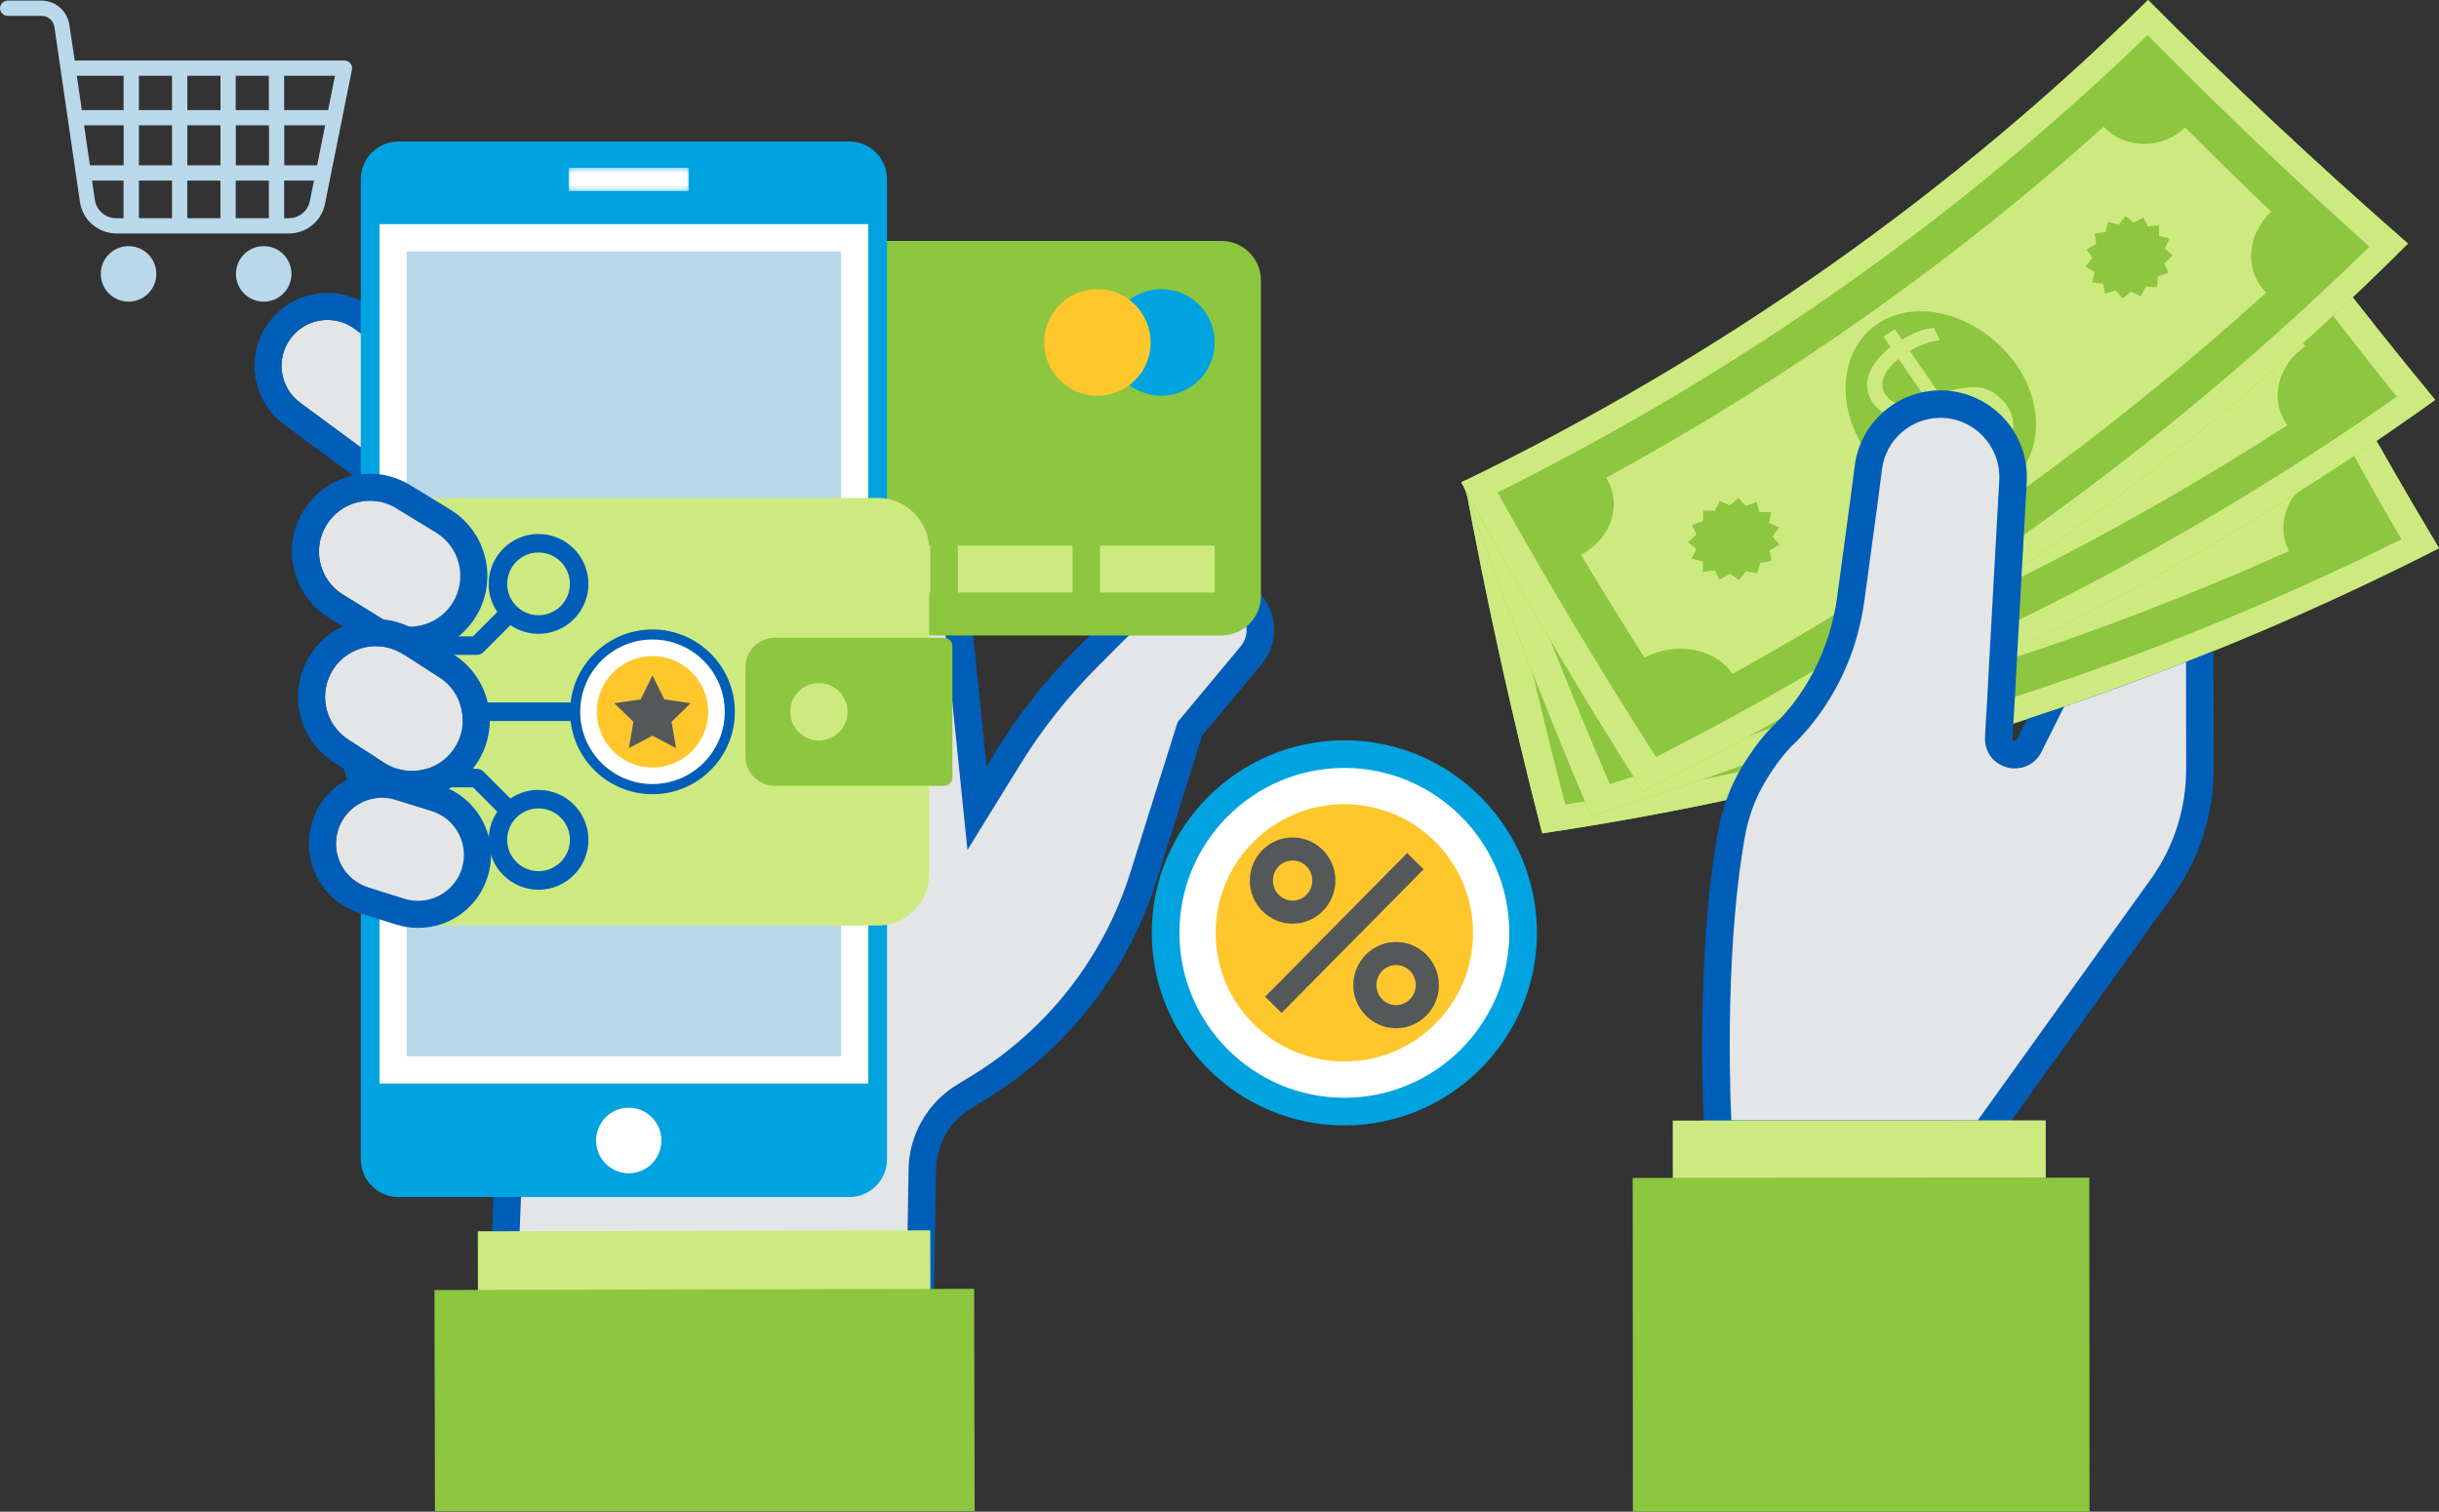 <?xml version="1.0" encoding="UTF-8"?>
<svg id="Layer_2" data-name="Layer 2" xmlns="http://www.w3.org/2000/svg" xmlns:xlink="http://www.w3.org/1999/xlink" viewBox="0 0 398.81 247.21">
  <rect x="0" y="0" width="398.81" height="247.21" fill="#333333" stroke="none"/>
  <defs>
    <style>
      .cls-1, .cls-2 {
        fill: #fff;
      }

      .cls-3 {
        fill: #005eb8;
      }

      .cls-2, .cls-4, .cls-5, .cls-6, .cls-7 {
        fill-rule: evenodd;
      }

      .cls-8 {
        mask: url(#mask-2-3);
      }

      .cls-9 {
        fill: #b9d9eb;
      }

      .cls-10 {
        isolation: isolate;
      }

      .cls-11 {
        mask: url(#mask-3);
      }

      .cls-12 {
        fill: #545859;
      }

      .cls-13 {
        clip-path: url(#clippath-1);
      }

      .cls-14 {
        mask: url(#mask-5);
      }

      .cls-15 {
        fill: #e4e5e7;
      }

      .cls-4, .cls-16 {
        fill: #8dc63f;
      }

      .cls-17 {
        mask: url(#mask-4);
      }

      .cls-18 {
        clip-path: url(#clippath);
      }

      .cls-19, .cls-5 {
        fill: #00a3e0;
      }

      .cls-20 {
        fill: none;
      }

      .cls-21 {
        mask: url(#mask-6);
      }

      .cls-22, .cls-6 {
        fill: #ffc72c;
      }

      .cls-23, .cls-7 {
        fill: #cdea80;
      }

      .cls-24 {
        mask: url(#mask-1);
      }

      .cls-25 {
        mask: url(#mask);
      }
    </style>
    <mask id="mask" x="73.74" y="-170.73" width="246.86" height="290.68" maskUnits="userSpaceOnUse">
      <g id="mask-2">
        <polygon id="path-1" class="cls-2" points="73.74 119.95 320.6 119.95 320.6 -170.73 73.74 -170.73 73.74 119.95"/>
      </g>
    </mask>
    <mask id="mask-1" x="63.28" y="-170.73" width="246.86" height="290.68" maskUnits="userSpaceOnUse">
      <g id="mask-2-2" data-name="mask-2">
        <polygon id="path-1-2" data-name="path-1" class="cls-2" points="63.28 119.95 310.14 119.95 310.14 -170.73 63.28 -170.73 63.28 119.95"/>
      </g>
    </mask>
    <mask id="mask-2-3" data-name="mask-2" x="109.7" y="-25.96" width="35.44" height="127.99" maskUnits="userSpaceOnUse">
      <g id="mask-2-4" data-name="mask-2">
        <polygon id="path-1-3" data-name="path-1" class="cls-2" points="109.7 102.02 145.14 102.02 145.14 -25.96 109.7 -25.96 109.7 102.02"/>
      </g>
    </mask>
    <mask id="mask-3" x="132.95" y="-25.96" width="35.44" height="127.99" maskUnits="userSpaceOnUse">
      <g id="mask-2-5" data-name="mask-2">
        <polygon id="path-1-4" data-name="path-1" class="cls-2" points="132.95 102.02 168.39 102.02 168.39 -25.96 132.95 -25.96 132.95 102.02"/>
      </g>
    </mask>
    <mask id="mask-4" x="156.2" y="-25.96" width="35.44" height="127.99" maskUnits="userSpaceOnUse">
      <g id="mask-2-6" data-name="mask-2">
        <polygon id="path-1-5" data-name="path-1" class="cls-2" points="156.2 102.02 191.64 102.02 191.64 -25.96 156.2 -25.96 156.2 102.02"/>
      </g>
    </mask>
    <mask id="mask-5" x="179.45" y="-25.96" width="35.44" height="127.99" maskUnits="userSpaceOnUse">
      <g id="mask-2-7" data-name="mask-2">
        <polygon id="path-1-6" data-name="path-1" class="cls-2" points="179.45 102.02 214.88 102.02 214.88 -25.96 179.45 -25.96 179.45 102.02"/>
      </g>
    </mask>
    <clipPath id="clippath">
      <rect class="cls-20" x="92.98" y="27.44" width="19.66" height="3.79"/>
    </clipPath>
    <mask id="mask-6" x="59.79" y="-7.22" width="148.72" height="204.24" maskUnits="userSpaceOnUse">
      <g>
        <rect x="92.98" y="27.44" width="19.66" height="3.79"/>
        <g class="cls-10">
          <g class="cls-18">
            <rect class="cls-1" x="59.79" y="-7.22" width="148.72" height="204.24"/>
          </g>
        </g>
      </g>
    </mask>
    <clipPath id="clippath-1">
      <rect class="cls-20" x="92.98" y="27.44" width="19.66" height="3.79"/>
    </clipPath>
  </defs>
  <g id="Layer_1-2" data-name="Layer 1">
    <g>
      <g>
        <g>
          <path class="cls-9" d="m57.28,10.35c-.24-.29-.58-.45-.96-.45H12.22l-.87-5.79c-.16-1.12-.71-2.13-1.55-2.87S7.88.1,6.76.1H1.25C.8.1.39.34.17.73-.06,1.11-.06,1.59.17,1.97c.22.38.64.62,1.08.62h5.54c1.08,0,1.99.81,2.12,1.89l4.17,28.61c.22,1.4.94,2.69,2.03,3.63,1.09.93,2.48,1.45,3.91,1.46h28.23c1.38,0,2.72-.48,3.79-1.35,1.07-.87,1.81-2.09,2.09-3.45l4.42-22.01c.07-.36-.03-.73-.27-1.02Zm-13.3,16.68h-5.42v-6.54h5.42v6.54Zm2.49-6.54h6.7l-1.31,6.54h-5.38v-6.54Zm-32.72,0h6.47v6.54h-5.52l-.95-6.54Zm8.96,0h5.42v6.54h-5.42v-6.54Zm7.92-2.49v-5.61h5.42v5.61h-5.42Zm5.42,2.49v6.54h-5.42v-6.54h5.42Zm-7.92-2.49h-5.42v-5.61h5.42v5.61Zm0,11.53v6.15h-5.42v-6.15h5.42Zm2.49,0h5.42v6.15h-5.42v-6.15Zm7.92,0h5.42v6.15h-5.42v-6.15Zm0-11.53v-5.61h5.42v5.61h-5.42Zm-18.33-5.61v5.61h-6.83l-.82-5.61h7.65Zm-1.21,23.29h-.05c-.81,0-1.62-.3-2.25-.84-.64-.55-1.07-1.32-1.19-2.16l-.46-3.15h5.15v6.15h-1.21Zm31.66-2.76c-.17.78-.61,1.49-1.23,1.99-.62.5-1.4.77-2.19.77h-.78v-6.15h4.88l-.68,3.39Zm3-14.92h-7.2v-5.61h8.32l-1.13,5.61Z"/>
          <path class="cls-9" d="m21.02,40.25c-2.51,0-4.54,2.03-4.54,4.54s2.03,4.54,4.54,4.54,4.54-2.03,4.54-4.54-2.03-4.54-4.54-4.54Z"/>
          <circle class="cls-9" cx="43.12" cy="44.79" r="4.54"/>
        </g>
        <g>
          <g>
            <path class="cls-3" d="m79.49,226.7l1.79-46.3c-10.02-12.3-17.48-26.84-21.63-42.14l-8.3-30.66,106.3-18.26,3.67,36,1.61-2.62c3.75-6.07,8.2-11.72,13.24-16.77l4.31-4.32c4.69-4.71,11.19-7.41,17.83-7.41.67,0,1.34.03,2.01.08,3.26.26,6.08,2.3,7.34,5.31s.76,6.45-1.34,8.97l-9.74,11.69-7.48,23.78c-4.68,14.89-14.59,27.57-27.91,35.72l-2.38,1.45c-3.54,2.17-5.7,5.94-5.76,10.1l-.56,36.28-73.02-.9Z"/>
            <path class="cls-15" d="m85.84,178.86h0s-1.68,43.4-1.68,43.4l63.91.79.49-31.79c.09-5.67,3.07-10.91,7.92-13.87l2.38-1.45c12.39-7.57,21.61-19.38,25.96-33.23l7.74-24.63,10.3-12.37c2.19-2.63.5-6.64-2.91-6.91h0c-6.05-.48-12.01,1.72-16.29,6.02l-4.3,4.32c-4.8,4.82-9.02,10.17-12.59,15.96l-8.58,13.9-4.53-44.39-96.68,16.6,7,25.88c4.15,15.35,11.61,29.61,21.85,41.78Z"/>
          </g>
          <rect class="cls-23" x="78.16" y="201.27" width="73.98" height="13.59" transform="translate(-.45 .25) rotate(-.12)"/>
          <polygon class="cls-16" points="159.36 247.11 159.29 210.77 71.04 210.96 71.12 247.11 159.36 247.11"/>
        </g>
        <g>
          <path id="Fill-35" class="cls-4" d="m199.7,103.92h-90.65c-3.58,0-6.48-2.89-6.48-6.45v-51.62c0-3.56,2.9-6.45,6.48-6.45h90.65c3.58,0,6.48,2.89,6.48,6.45v51.62c0,3.56-2.9,6.45-6.48,6.45"/>
          <g class="cls-25">
            <path id="Fill-39" class="cls-5" d="m181.2,56c0,4.82,3.9,8.72,8.71,8.72s8.71-3.91,8.71-8.72-3.9-8.72-8.71-8.72-8.71,3.91-8.71,8.72"/>
          </g>
          <g class="cls-24">
            <path id="Fill-39-2" data-name="Fill-39" class="cls-6" d="m170.73,56c0,4.82,3.9,8.72,8.71,8.72s8.71-3.91,8.71-8.72-3.9-8.72-8.71-8.72-8.71,3.91-8.71,8.72"/>
          </g>
          <g class="cls-8">
            <polygon id="Fill-37" class="cls-7" points="110.12 96.9 128.88 96.9 128.88 89.22 110.12 89.22 110.12 96.9"/>
          </g>
          <g class="cls-11">
            <polygon id="Fill-37-2" data-name="Fill-37" class="cls-7" points="133.37 96.9 152.13 96.9 152.13 89.22 133.37 89.22 133.37 96.9"/>
          </g>
          <g class="cls-17">
            <polygon id="Fill-37-3" data-name="Fill-37" class="cls-7" points="156.62 96.9 175.38 96.9 175.38 89.22 156.62 89.22 156.62 96.9"/>
          </g>
          <g class="cls-14">
            <polygon id="Fill-37-4" data-name="Fill-37" class="cls-7" points="179.86 96.9 198.62 96.9 198.62 89.22 179.86 89.22 179.86 96.9"/>
          </g>
          <rect class="cls-15" x="110.12" y="49.55" width="21.13" height="12.91" rx="2.52" ry="2.52"/>
        </g>
        <g>
          <path class="cls-15" d="m79.61,86.55c2.3,0,4.58-1.06,6.05-3.05,2.46-3.34,1.75-8.04-1.59-10.5l-26.07-19.22c-3.34-2.46-8.04-1.75-10.5,1.59-2.46,3.34-1.75,8.04,1.59,10.5l26.07,19.22c1.34.99,2.9,1.47,4.45,1.47Z"/>
          <path class="cls-3" d="m53.55,52.32c1.55,0,3.11.48,4.45,1.47l26.07,19.22c3.34,2.46,4.05,7.16,1.59,10.5-1.47,2-3.74,3.05-6.05,3.05-1.55,0-3.11-.48-4.45-1.47l-26.07-19.22c-3.34-2.46-4.05-7.16-1.59-10.5,1.47-2,3.74-3.05,6.05-3.05m0-4.43c-3.78,0-7.37,1.81-9.61,4.85-3.9,5.3-2.77,12.78,2.52,16.69l26.07,19.22c2.07,1.52,4.51,2.33,7.08,2.33,3.78,0,7.37-1.81,9.61-4.85,3.9-5.3,2.77-12.78-2.52-16.69l-26.07-19.22c-2.07-1.52-4.51-2.33-7.08-2.33h0Z"/>
        </g>
        <g>
          <path class="cls-5" d="m138.89,23.14h-73.75c-3.38,0-6.15,2.77-6.15,6.16v160.29c0,3.39,2.77,6.16,6.15,6.16h73.75c3.38,0,6.15-2.77,6.15-6.16V29.3c0-3.39-2.77-6.16-6.15-6.16Z"/>
          <g class="cls-21">
            <g class="cls-13">
              <rect class="cls-1" x="92.98" y="25.36" width="19.67" height="7.97"/>
            </g>
          </g>
          <path class="cls-1" d="m108.15,186.51c0,2.96-2.39,5.36-5.34,5.36s-5.34-2.4-5.34-5.36,2.39-5.36,5.34-5.36,5.34,2.4,5.34,5.36Z"/>
          <g>
            <rect class="cls-9" x="62.07" y="36.67" width="79.89" height="140.5"/>
            <path class="cls-1" d="m137.53,41.1v131.65h-71.04V41.1h71.04m4.43-4.43H62.07v140.5h79.89V36.67h0Z"/>
          </g>
        </g>
        <g>
          <g>
            <g>
              <path class="cls-23" d="m143.52,81.43h-73.65c-4.65,0-8.41,3.77-8.41,8.41v53.11c0,4.65,3.77,8.41,8.41,8.41h73.65c4.65,0,8.41-3.77,8.41-8.41v-53.11c0-4.65-3.77-8.41-8.41-8.41Z"/>
              <path class="cls-3" d="m108.6,108.24c-3.98,0-7.31,2.87-8.02,6.64h-39.13v3.03h39.13c.71,3.78,4.04,6.64,8.02,6.64,4.5,0,8.16-3.66,8.16-8.16s-3.66-8.16-8.16-8.16Zm0,13.29c-2.83,0-5.13-2.3-5.13-5.13s2.3-5.13,5.13-5.13,5.13,2.3,5.13,5.13-2.3,5.13-5.13,5.13Z"/>
              <path class="cls-3" d="m88.06,87.32c-4.5,0-8.16,3.66-8.16,8.16,0,1.7.52,3.29,1.42,4.6l-3.98,3.98h-15.89v3.03h16.52c.4,0,.79-.16,1.07-.44l4.42-4.42c1.31.9,2.89,1.42,4.6,1.42,4.5,0,8.16-3.66,8.16-8.16s-3.66-8.16-8.16-8.16Zm0,13.29c-2.83,0-5.13-2.3-5.13-5.13s2.3-5.13,5.13-5.13,5.13,2.3,5.13,5.13-2.3,5.13-5.13,5.13Z"/>
              <path class="cls-3" d="m88.06,129.17c-1.7,0-3.29.52-4.6,1.42l-4.42-4.42c-.28-.28-.67-.44-1.07-.44h-16.52v3.03h15.89l3.98,3.98c-.9,1.31-1.42,2.89-1.42,4.6,0,4.5,3.66,8.16,8.16,8.16s8.16-3.66,8.16-8.16-3.66-8.16-8.16-8.16Zm0,13.29c-2.83,0-5.13-2.3-5.13-5.13s2.3-5.13,5.13-5.13,5.13,2.3,5.13,5.13-2.3,5.13-5.13,5.13Z"/>
            </g>
            <g>
              <path class="cls-16" d="m126.71,104.3h27.66c.75,0,1.36.61,1.36,1.36v21.49c0,.75-.61,1.36-1.36,1.36h-27.66c-2.66,0-4.83-2.16-4.83-4.83v-14.55c0-2.66,2.16-4.83,4.83-4.83Z"/>
              <circle class="cls-23" cx="133.9" cy="116.4" r="4.69"/>
            </g>
          </g>
          <g id="Token">
            <circle id="Oval" class="cls-1" cx="106.69" cy="116.4" r="12.61"/>
            <circle class="cls-22" cx="106.69" cy="116.4" r="9.11"/>
            <path class="cls-3" d="m106.69,129.88c-7.43,0-13.47-6.04-13.47-13.47s6.04-13.47,13.47-13.47,13.47,6.04,13.47,13.47-6.04,13.47-13.47,13.47Zm0-25.3c-6.52,0-11.82,5.3-11.82,11.82s5.3,11.82,11.82,11.82,11.82-5.3,11.82-11.82-5.3-11.82-11.82-11.82Z"/>
            <polygon class="cls-12" points="106.69 120.31 102.83 122.34 103.57 118.04 100.45 115 104.76 114.37 106.69 110.46 108.62 114.37 112.93 115 109.81 118.04 110.55 122.34 106.69 120.31"/>
          </g>
        </g>
        <g>
          <path class="cls-15" d="m66.96,102.47c2.8,0,5.52-1.41,7.09-3.97,2.39-3.91,1.16-9.02-2.75-11.41l-6.52-3.98c-3.91-2.39-9.02-1.16-11.41,2.75-2.39,3.91-1.16,9.02,2.75,11.41l6.52,3.98c1.35.82,2.84,1.22,4.32,1.22Z"/>
          <path class="cls-3" d="m60.46,81.9c1.47,0,2.97.39,4.32,1.22l6.52,3.98c3.91,2.39,5.14,7.5,2.75,11.41-1.56,2.56-4.29,3.97-7.09,3.97-1.47,0-2.97-.39-4.32-1.22l-6.52-3.98c-3.91-2.39-5.14-7.5-2.75-11.41,1.56-2.56,4.29-3.97,7.09-3.97m0-4.43c-4.47,0-8.53,2.28-10.86,6.09-3.66,5.99-1.76,13.83,4.22,17.49l6.52,3.98c2,1.22,4.29,1.87,6.62,1.87,4.47,0,8.54-2.28,10.87-6.09,3.66-5.99,1.76-13.83-4.22-17.49l-6.52-3.98c-2-1.22-4.29-1.87-6.62-1.87h0Z"/>
        </g>
        <g>
          <path class="cls-15" d="m67.36,126.08c2.73,0,5.4-1.34,6.98-3.8,2.48-3.85,1.37-8.99-2.48-11.47l-5.92-3.81c-3.85-2.48-8.99-1.37-11.47,2.48-2.48,3.85-1.37,8.99,2.48,11.47l5.92,3.81c1.39.89,2.95,1.32,4.49,1.32Z"/>
          <path class="cls-3" d="m61.45,105.67c1.54,0,3.1.43,4.49,1.32l5.92,3.81c3.85,2.48,4.96,7.62,2.48,11.47-1.59,2.46-4.26,3.8-6.98,3.8-1.54,0-3.1-.43-4.49-1.32l-5.92-3.81c-3.85-2.48-4.96-7.62-2.48-11.47,1.59-2.46,4.26-3.8,6.98-3.8m0-4.43c-4.35,0-8.35,2.18-10.7,5.83-3.8,5.9-2.09,13.79,3.81,17.59l5.92,3.81c2.06,1.33,4.44,2.03,6.88,2.03,4.35,0,8.35-2.18,10.7-5.83,3.8-5.9,2.09-13.79-3.81-17.59l-5.92-3.81c-2.06-1.33-4.44-2.03-6.88-2.03h0Z"/>
        </g>
        <g>
          <path class="cls-15" d="m68.36,147.32c3.2,0,6.17-2.06,7.17-5.28,1.23-3.96-.98-8.17-4.94-9.39l-5.92-1.84c-3.96-1.23-8.17.98-9.39,4.94-1.23,3.96.98,8.17,4.94,9.39l5.92,1.84c.74.23,1.49.34,2.23.34Z"/>
          <path class="cls-3" d="m62.43,130.46c.74,0,1.49.11,2.23.34l5.92,1.84c3.96,1.23,6.17,5.44,4.94,9.39-1,3.22-3.96,5.28-7.17,5.28-.74,0-1.49-.11-2.23-.34l-5.92-1.84c-3.96-1.23-6.17-5.44-4.94-9.39,1-3.22,3.96-5.28,7.17-5.28m0-4.43c-5.25,0-9.83,3.37-11.39,8.4-1.95,6.28,1.57,12.98,7.86,14.93l5.92,1.84c1.15.36,2.34.54,3.54.54,5.26,0,9.83-3.37,11.39-8.4,1.95-6.28-1.57-12.98-7.86-14.93l-5.92-1.84c-1.15-.36-2.34-.54-3.54-.54h0Z"/>
        </g>
      </g>
      <g>
        <g>
          <path class="cls-16" d="m239.52,79.03c3.52,19.12,7.73,38.22,12.65,57.25,52.77-7.84,102.21-23.98,146.65-46.63-10.04-16.74-19.42-33.76-28.13-51-39.56,19.84-83.78,33.89-131.17,40.38Zm153.14,9.15c-41.69,20.7-87.71,35.65-136.71,43.38-4.29-16.34-8.06-32.74-11.31-49.16,44.66-6.61,86.47-19.87,124.2-38.33,7.45,14.88,15.39,29.59,23.82,44.11Z"/>
          <path class="cls-23" d="m239.52,79.03c3.52,19.12,7.73,38.22,12.65,57.25,52.77-7.84,102.21-23.98,146.65-46.63-10.04-16.74-19.42-33.76-28.13-51-39.56,19.84-83.78,33.89-131.17,40.38Z"/>
          <g>
            <path class="cls-16" d="m277.52,96.24c.42-.42.83-.85,1.25-1.27.45.4.9.8,1.36,1.19.57-.24,1.15-.48,1.72-.72.23.53.47,1.05.71,1.58.64-.01,1.27-.03,1.91-.04-.02.56-.04,1.13-.07,1.69.59.22,1.18.43,1.77.64-.28.51-.56,1.02-.84,1.52.44.41.89.82,1.34,1.22-.49.36-.98.73-1.47,1.09.22.53.44,1.06.66,1.59-.62.16-1.24.31-1.86.47-.05.56-.1,1.13-.15,1.69-.64-.08-1.29-.16-1.93-.25-.31.5-.62.99-.93,1.48-.55-.3-1.1-.61-1.65-.92-.52.34-1.04.68-1.56,1.01-.36-.47-.72-.95-1.07-1.42-.63.12-1.27.24-1.9.36-.1-.56-.2-1.12-.31-1.68-.64-.12-1.27-.23-1.91-.35.17-.54.34-1.09.51-1.63-.53-.33-1.05-.66-1.57-1,.41-.43.82-.87,1.22-1.3-.33-.49-.65-.98-.97-1.47.57-.25,1.14-.5,1.71-.75-.07-.56-.15-1.12-.22-1.68.64-.02,1.27-.05,1.91-.07.19-.54.38-1.08.57-1.61.59.21,1.19.41,1.78.61Z"/>
            <path class="cls-16" d="m352.32,72.6c.32-.48.65-.97.97-1.46.49.32.99.64,1.48.96.5-.33,1.01-.66,1.51-.98.31.48.62.96.93,1.44.6-.11,1.2-.23,1.8-.35.07.56.15,1.12.22,1.68.59.12,1.19.23,1.78.35-.18.55-.36,1.09-.54,1.64.49.33.98.66,1.47.99-.4.44-.81.87-1.21,1.31.3.49.59.98.89,1.47-.56.25-1.12.51-1.69.76.05.56.1,1.13.14,1.69-.62.02-1.24.05-1.87.07-.21.54-.42,1.08-.64,1.61-.57-.21-1.14-.42-1.71-.64-.43.42-.87.83-1.3,1.25-.42-.41-.83-.82-1.25-1.23-.58.22-1.16.44-1.74.66-.19-.53-.38-1.07-.57-1.6-.62-.01-1.24-.02-1.86-.04.07-.56.14-1.13.21-1.69-.55-.24-1.1-.49-1.65-.73.31-.49.63-.99.94-1.48-.39-.43-.78-.86-1.16-1.29.5-.34,1-.68,1.5-1.01-.16-.54-.32-1.08-.48-1.63.6-.13,1.19-.25,1.79-.38.09-.56.18-1.12.27-1.68.59.11,1.19.21,1.78.32Z"/>
          </g>
          <path class="cls-16" d="m331.11,86.88c3.56,8.61.52,17.74-7.18,20.19-7.69,2.45-16.65-2.92-19.65-11.76-3.01-8.85.63-17.65,7.75-19.87,7.13-2.22,15.51,2.82,19.08,11.44Z"/>
          <path class="cls-16" d="m244.64,82.41c3.25,16.42,7.02,32.81,11.31,49.16,49-7.73,95.02-22.68,136.71-43.38-8.43-14.52-16.37-29.23-23.82-44.11-37.72,18.46-79.54,31.72-124.2,38.33Zm134.49-4.63c-4.95,2.36-7.19,7.83-4.84,12.33-31.91,14.35-66.18,25.36-102.24,32.39-1.44-4.89-7.15-7.96-12.9-6.99-1.64-6.39-3.2-12.79-4.68-19.2,5.57-.93,9.02-5.77,7.82-10.68,33.6-6.31,65.47-16.35,95.08-29.5,2.12,4.57,7.85,6.51,12.65,4.24,2.96,5.83,6,11.64,9.11,17.41Z"/>
          <path class="cls-23" d="m327.92,93.7c-.93-2.04-2.39-3.3-4.35-3.78-1.64-.4-3.39-.58-5.23-.55-.82-2.72-1.63-5.45-2.43-8.17,1.49-.33,2.93-.42,4.32-.27.31.03.62.07.93.1-.04-.28-.09-.57-.13-.85-.04-.3-.09-.59-.13-.89-.02-.15-.05-.3-.07-.45-.16-.03-.32-.06-.49-.09-1.26-.25-2.93-.14-5.09.31-.13-.44-.26-.88-.39-1.32-.06-.22-.13-.43-.19-.65-.23.06-.46.13-.7.19-.25.07-.51.14-.76.21-.22.06-.45.12-.67.18.06.21.12.42.18.62.13.45.26.9.39,1.36-2.11.78-3.68,1.81-4.69,3.09,0,0,0,0,0,0,0,0,0,0,0,0-1.14,1.48-1.42,3.16-.8,5.01,0,0,0,.01,0,.02,0,0,0,.01,0,.02.75,1.86,2.09,3.03,3.98,3.45,1.55.35,3.24.51,5.05.48.96,3.19,1.95,6.38,2.94,9.56-2.04.41-3.96.43-5.72.05-.36-.08-.72-.15-1.08-.23.05.32.1.65.15.97.05.33.11.67.16,1,.02.15.05.3.07.45.17.03.34.06.5.1,1.95.37,4.16.28,6.56-.27.16.5.32,1,.48,1.5.07.2.13.41.2.61.24-.06.48-.11.71-.17.26-.06.53-.12.79-.19.27-.06.53-.13.8-.19-.09-.22-.18-.45-.27-.67,0-.01-.01-.03-.02-.04-.17-.51-.34-1.02-.5-1.53,2.52-.87,4.27-2.04,5.21-3.46,1.04-1.56,1.12-3.4.28-5.49,0,0,0,0,0-.01,0,0,0,0,0-.01Zm-5.11-1.49c1.28.33,2.19,1.13,2.78,2.46.56,1.43.5,2.62-.21,3.63-.64.92-1.85,1.72-3.58,2.35-.94-2.97-1.86-5.93-2.77-8.91,1.36,0,2.62.16,3.78.46Zm-10.44-3.09c-1.16-.26-1.94-.94-2.37-2.06-.04-.11-.09-.23-.13-.34-.22-.92-.04-1.77.55-2.59,0,0,0,0,0,0,0,0,0,0,0,0,.6-.86,1.72-1.61,3.34-2.23.74,2.54,1.49,5.08,2.24,7.62-1.33,0-2.55-.14-3.63-.39Z"/>
        </g>
        <g>
          <path class="cls-16" d="m239.1,78.75c6.34,18.38,13.36,36.63,21.07,54.71,51-15.65,97.47-39.01,138.02-68.06-12.43-15.05-24.25-30.47-35.45-46.22-36.14,25.54-77.76,46.04-123.64,59.56Zm152.79-13.87c-38.12,26.7-81.39,48.37-128.68,63.35-6.68-15.52-12.86-31.16-18.54-46.91,43.17-13.22,82.53-32.59,117.06-56.49,9.59,13.6,19.64,26.95,30.15,40.04Z"/>
          <path class="cls-23" d="m239.1,78.75c6.34,18.38,13.36,36.63,21.07,54.71,51-15.65,97.47-39.01,138.02-68.06-12.43-15.05-24.25-30.47-35.45-46.22-36.14,25.54-77.76,46.04-123.64,59.56Z"/>
          <g>
            <path class="cls-16" d="m279.26,90.07c.35-.48.7-.96,1.04-1.45.51.33,1.01.65,1.52.98.53-.32,1.06-.64,1.59-.97.31.48.62.97.93,1.45.63-.11,1.25-.22,1.88-.33.06.56.13,1.12.19,1.68.62.12,1.23.25,1.85.37-.2.54-.4,1.09-.6,1.63.5.34,1,.67,1.5,1.01-.43.43-.86.87-1.29,1.3.3.49.59.99.89,1.48-.59.25-1.18.49-1.77.74.04.56.07,1.13.11,1.69-.65.02-1.3.03-1.94.05-.23.54-.47,1.07-.7,1.61-.59-.22-1.18-.44-1.77-.66-.46.41-.92.82-1.39,1.24-.43-.41-.85-.83-1.27-1.25-.61.22-1.22.43-1.83.64-.18-.54-.37-1.07-.55-1.61-.65-.02-1.29-.04-1.94-.06.09-.56.17-1.13.26-1.69-.57-.25-1.14-.5-1.71-.75.34-.49.68-.98,1.01-1.47-.4-.43-.79-.87-1.18-1.31.53-.33,1.06-.66,1.58-1-.16-.54-.31-1.09-.47-1.63.63-.12,1.25-.24,1.88-.36.11-.56.21-1.12.32-1.68.62.11,1.23.23,1.85.34Z"/>
            <path class="cls-16" d="m349.68,55.51c.25-.53.49-1.06.74-1.58.53.24,1.07.49,1.61.73.45-.4.9-.8,1.34-1.2.38.43.76.86,1.13,1.28.57-.2,1.15-.41,1.72-.61.16.54.31,1.09.47,1.63.61.03,1.21.05,1.82.08-.09.57-.19,1.13-.29,1.7.53.25,1.06.51,1.6.76-.33.49-.67.99-1,1.48.37.44.73.88,1.1,1.32-.52.33-1.04.67-1.55,1,.13.55.26,1.1.39,1.65-.61.12-1.22.23-1.83.35-.13.56-.26,1.13-.39,1.69-.6-.12-1.19-.25-1.79-.37-.37.48-.73.95-1.1,1.43-.47-.34-.95-.69-1.42-1.03-.54.31-1.08.61-1.62.92-.27-.5-.53-1-.8-1.5-.61.08-1.23.16-1.84.24-.01-.57-.03-1.14-.04-1.7-.58-.16-1.16-.32-1.74-.48.24-.53.47-1.07.71-1.6-.45-.37-.9-.73-1.34-1.1.44-.41.89-.82,1.33-1.23-.24-.51-.48-1.02-.72-1.54.57-.21,1.14-.43,1.71-.64,0-.57,0-1.14.01-1.7.6.02,1.21.03,1.81.05Z"/>
          </g>
          <path class="cls-16" d="m330.84,72.8c4.81,7.98,3.17,17.47-4.07,21.04-7.23,3.57-16.9-.39-21.19-8.69-4.3-8.3-2.02-17.55,4.69-20.81,6.72-3.26,15.75.47,20.58,8.46Z"/>
          <path class="cls-16" d="m244.68,81.32c5.67,15.75,11.85,31.39,18.54,46.91,47.29-14.98,90.56-36.65,128.68-63.35-10.51-13.09-20.56-26.45-30.15-40.04-34.54,23.9-73.9,43.27-117.06,56.49Zm132.28-24.7c-4.55,3.07-5.94,8.82-2.94,12.91-29.4,18.97-61.64,34.98-96.24,47.33-2.15-4.62-8.26-6.8-13.8-4.98-2.58-6.08-5.08-12.17-7.5-18.28,5.37-1.75,8.05-7.05,6.13-11.73,32.27-11.27,62.29-25.97,89.6-43.4,2.78,4.2,8.74,5.26,13.14,2.3,3.8,5.32,7.67,10.61,11.61,15.85Z"/>
          <path class="cls-23" d="m328.7,80.02c-1.22-1.87-2.86-2.91-4.87-3.09-1.68-.15-3.44-.07-5.25.24-1.22-2.57-2.43-5.14-3.63-7.72,1.42-.55,2.84-.86,4.23-.91.31-.01.62-.03.94-.04-.08-.28-.17-.55-.25-.83-.09-.29-.18-.57-.26-.86-.04-.15-.09-.29-.14-.44-.16,0-.33-.01-.49-.02-1.28-.05-2.92.3-4.99,1.07-.19-.42-.39-.83-.58-1.25-.09-.2-.19-.41-.28-.61-.22.1-.44.2-.66.29-.24.11-.48.21-.72.32-.21.09-.42.19-.64.28.09.2.18.39.27.59.2.43.39.85.59,1.28-1.97,1.09-3.37,2.34-4.17,3.75,0,0,0,0,0,0,0,0,0,0,0,0-.91,1.63-.93,3.34-.04,5.07,0,0,0,.01,0,.02,0,0,0,.01,0,.02,1.02,1.73,2.52,2.68,4.46,2.82,1.58.11,3.28.02,5.06-.28,1.43,3.01,2.88,6.02,4.34,9.01-1.95.71-3.86,1.02-5.65.91-.37-.02-.74-.04-1.11-.07.1.31.2.63.3.94.1.32.21.65.31.97.05.14.09.29.14.43.17,0,.34.01.51.02,1.99.07,4.16-.34,6.44-1.25.23.47.47.94.7,1.41.1.19.19.38.29.58.23-.09.45-.18.68-.27.25-.1.5-.2.75-.3.25-.1.51-.2.76-.31-.12-.21-.24-.42-.36-.63,0-.01-.01-.02-.02-.04-.24-.48-.49-.96-.73-1.44,2.36-1.24,3.92-2.66,4.64-4.2.79-1.69.6-3.53-.55-5.47,0,0,0,0,0-.01,0,0,0,0,0-.01Zm-5.27-.71c1.31.13,2.33.79,3.12,2.02.77,1.33.88,2.52.33,3.62-.5,1.01-1.57,1.97-3.19,2.86-1.37-2.79-2.73-5.59-4.07-8.39,1.34-.19,2.62-.23,3.8-.11Zm-10.79-1.49c-1.19-.09-2.06-.64-2.66-1.68-.06-.11-.12-.21-.18-.32-.36-.88-.3-1.75.15-2.65,0,0,0,0,0,0,0,0,0,0,0,0,.46-.94,1.46-1.85,2.97-2.7,1.11,2.4,2.23,4.8,3.36,7.19-1.32.19-2.54.24-3.65.16Z"/>
        </g>
        <g>
          <path class="cls-16" d="m238.94,78.89c9.25,17.11,19.15,33.97,29.7,50.55,47.78-23.75,89.82-54.35,125.1-89.61-14.71-12.83-28.89-26.12-42.5-39.83-31.5,31.08-69.23,58.09-112.3,78.89Zm148.49-38.55c-33.27,32.55-72.43,60.97-116.65,83.45-9.12-14.22-17.76-28.65-25.92-43.27,40.44-20.07,76.12-45.59,106.31-74.79,11.68,11.85,23.77,23.4,36.27,34.6Z"/>
          <path class="cls-23" d="m238.94,78.89c9.25,17.11,19.15,33.97,29.7,50.55,47.78-23.75,89.82-54.35,125.1-89.61-14.71-12.83-28.89-26.12-42.5-39.83-31.5,31.08-69.23,58.09-112.3,78.89Z"/>
          <g>
            <path class="cls-16" d="m280.41,83.53c.27-.53.53-1.06.79-1.6.55.24,1.1.48,1.66.72.47-.4.94-.81,1.41-1.21.39.43.77.85,1.16,1.28.6-.21,1.2-.42,1.8-.63.15.54.31,1.09.46,1.63.63.02,1.26.04,1.89.06-.11.57-.22,1.14-.33,1.71.55.25,1.1.5,1.65.75-.35.5-.71,1-1.07,1.49.37.44.74.88,1.12,1.31-.54.34-1.09.68-1.63,1.02.13.55.26,1.1.38,1.65-.64.12-1.27.24-1.91.36-.14.57-.28,1.13-.43,1.7-.62-.12-1.23-.24-1.85-.36-.39.48-.78.96-1.17,1.45-.49-.34-.97-.68-1.46-1.02-.56.31-1.13.62-1.7.93-.27-.5-.54-1-.81-1.5-.64.09-1.28.17-1.92.26,0-.57-.01-1.14-.02-1.71-.6-.15-1.2-.31-1.81-.46.25-.54.51-1.08.76-1.61-.46-.36-.92-.73-1.38-1.1.47-.41.93-.83,1.4-1.24-.24-.51-.49-1.02-.73-1.54.6-.22,1.2-.44,1.79-.66.01-.57.03-1.14.04-1.71.63.01,1.25.02,1.88.03Z"/>
            <path class="cls-16" d="m344.26,37.96c.16-.56.32-1.12.47-1.68.57.15,1.13.31,1.7.46.38-.47.75-.93,1.13-1.4.44.36.88.72,1.33,1.08.53-.29,1.07-.59,1.6-.89.24.51.48,1.02.73,1.53.6-.07,1.2-.14,1.81-.22,0,.57,0,1.15,0,1.72.57.16,1.13.33,1.7.49-.25.54-.5,1.08-.75,1.62.43.37.86.75,1.3,1.12-.46.41-.91.83-1.37,1.24.22.52.44,1.04.66,1.56-.58.21-1.17.43-1.75.64-.03.58-.07,1.15-.11,1.73-.61-.03-1.22-.05-1.82-.08-.28.53-.57,1.06-.85,1.59-.52-.26-1.05-.52-1.57-.79-.48.39-.96.78-1.45,1.17-.34-.45-.69-.9-1.03-1.35-.59.18-1.19.36-1.78.54-.11-.56-.21-1.12-.32-1.67-.6-.06-1.2-.12-1.8-.19.15-.57.29-1.13.44-1.7-.5-.29-1-.58-1.51-.87.37-.48.74-.95,1.11-1.43-.32-.47-.64-.93-.96-1.4.53-.3,1.06-.61,1.59-.91-.09-.56-.18-1.12-.27-1.68.6-.08,1.2-.16,1.79-.25Z"/>
          </g>
          <path class="cls-16" d="m328.49,58.09c6.05,7.09,5.97,16.72-.6,21.42-6.56,4.7-16.74,2.37-22.32-5.12-5.59-7.49-4.85-16.98,1.24-21.29,6.1-4.31,15.62-2.1,21.68,5Z"/>
          <path class="cls-16" d="m244.86,80.52c8.16,14.62,16.8,29.05,25.92,43.27,44.22-22.48,83.39-50.9,116.65-83.45-12.5-11.21-24.59-22.75-36.27-34.6-30.19,29.2-65.87,54.72-106.31,74.79Zm126.5-45.9c-3.99,3.77-4.42,9.67-.8,13.22-25.92,23.5-55.13,44.55-87.26,62.36-2.88-4.21-9.26-5.36-14.42-2.67-3.53-5.57-6.99-11.18-10.38-16.82,5.02-2.6,6.8-8.27,4.14-12.58,30.01-16.37,57.23-35.76,81.34-57.41,3.43,3.69,9.48,3.77,13.34.13,4.61,4.63,9.29,9.22,14.04,13.75Z"/>
          <path class="cls-23" d="m327.56,65.56c-1.51-1.65-3.29-2.4-5.31-2.25-1.68.13-3.41.49-5.14,1.09-1.62-2.34-3.23-4.68-4.84-7.02,1.31-.77,2.66-1.31,4.02-1.59.31-.06.61-.13.92-.19-.13-.26-.26-.52-.39-.77-.13-.27-.27-.54-.4-.81-.07-.14-.14-.27-.2-.41-.16.02-.33.04-.49.06-1.28.16-2.83.77-4.75,1.86-.26-.38-.52-.76-.78-1.14-.13-.19-.25-.37-.38-.56-.2.13-.4.27-.6.4-.22.15-.44.29-.66.43-.19.13-.39.25-.58.38.12.18.24.36.36.54.26.39.53.78.79,1.17-1.76,1.39-2.94,2.86-3.51,4.38,0,0,0,0,0,0,0,0,0,0,0,0-.63,1.76-.37,3.45.79,5.01,0,0,0,0,.01.01,0,0,0,0,.01.01,1.29,1.54,2.92,2.23,4.85,2.05,1.58-.15,3.24-.52,4.95-1.1,1.9,2.74,3.82,5.47,5.75,8.19-1.81,1.02-3.64,1.63-5.42,1.82-.37.04-.74.08-1.1.11.15.29.3.59.45.88.15.3.31.6.46.91.07.13.14.27.21.4.17-.02.34-.04.51-.06,1.97-.25,4.05-1.02,6.15-2.28.31.42.61.85.92,1.27.13.17.25.35.38.52.21-.13.42-.25.63-.38.23-.14.46-.28.69-.42.23-.14.47-.28.7-.43-.15-.19-.31-.37-.46-.56,0-.01-.02-.02-.03-.03-.32-.43-.64-.87-.95-1.3,2.13-1.6,3.43-3.26,3.89-4.9.51-1.8.01-3.58-1.43-5.3,0,0,0,0,0-.01,0,0,0,0,0,0Zm-5.32.15c1.32-.08,2.43.4,3.41,1.48.97,1.19,1.28,2.34.92,3.52-.33,1.08-1.23,2.2-2.68,3.34-1.81-2.53-3.6-5.07-5.38-7.62,1.29-.41,2.55-.65,3.73-.73Zm-10.88.29c-1.19.11-2.13-.3-2.89-1.23-.08-.09-.15-.19-.23-.28-.49-.81-.58-1.68-.28-2.64,0,0,0,0,0,0,0,0,0,0,0,0,.3-1.01,1.14-2.06,2.49-3.15,1.49,2.19,2.98,4.37,4.49,6.55-1.27.4-2.47.65-3.57.75Z"/>
        </g>
        <g>
          <path class="cls-3" d="m361.97,125.66c0,7.59-2.32,14.79-6.7,20.83l-29.57,41.22h-46.87l-.23-4.26c-.05-1.09-1.37-26.85,2.27-47.31.3-1.81.77-3.59,1.4-5.31.39-1.08.83-2.13,1.34-3.16.67-1.37,1.46-2.73,2.43-4.15,1.35-2.04,2.76-3.76,4.27-5.19,3.88-3.84,6.91-8.84,8.68-14.4.66-2.15,1.14-4.27,1.4-6.25l2.26-16.69.63-4.87c.92-7.01,6.94-12.28,14.01-12.28,3.83,0,7.55,1.6,10.21,4.38,2.67,2.8,4.09,6.61,3.91,10.45l-1.82,32.92-.13,2.61-.25,4.11-.11,1.92v.44l-.02.15s0,.21.09.26l.09.05c.06.03.12.05.19.05.09,0,.2-.04.27-.11l1.75-3.49c10.36-3.38,20.52-7.1,30.48-11.13l.02,19.21Z"/>
          <path class="cls-15" d="m357.47,125.67c0,6.54-2,12.89-5.84,18.18l-28.24,39.36h-40.29s-1.39-26.09,2.2-46.29c.47-2.74,1.3-5.13,2.35-7.27.63-1.29,1.35-2.49,2.11-3.61,1.13-1.7,2.33-3.21,3.65-4.46,4.58-4.53,7.92-10.18,9.87-16.28.69-2.26,1.26-4.66,1.57-7.04l2.26-16.67.63-4.9c.63-4.78,4.71-8.36,9.55-8.36,5.47,0,9.88,4.65,9.62,10.12l-1.82,32.89-.13,2.64-.35,5.78-.02.31v.43c-.13,1.9.81,3.65,2.45,4.53,2.33,1.32,5.29.51,6.6-1.75l3.87-7.71c6.74-2.31,13.38-4.74,19.94-7.33l.02,17.43Z"/>
          <g>
            <rect class="cls-23" x="299.29" y="157.46" width="9.45" height="60.99" transform="translate(116.22 492.07) rotate(-90.03)"/>
            <polygon class="cls-16" points="341.66 247.21 341.63 192.59 266.97 192.63 267 247.21 341.66 247.21"/>
          </g>
        </g>
      </g>
      <g>
        <path class="cls-1" d="m249.05,152.55c0,16.14-13.09,29.23-29.23,29.23s-29.23-13.09-29.23-29.23,13.09-29.23,29.23-29.23,29.23,13.09,29.23,29.23"/>
        <path class="cls-19" d="m219.82,184.04c-17.36,0-31.49-14.12-31.49-31.49s14.13-31.49,31.49-31.49,31.49,14.13,31.49,31.49-14.13,31.49-31.49,31.49m0-58.46c-14.87,0-26.97,12.1-26.97,26.97s12.1,26.97,26.97,26.97,26.97-12.1,26.97-26.97-12.1-26.97-26.97-26.97"/>
        <path class="cls-22" d="m240.86,152.55c0,11.62-9.42,21.04-21.04,21.04s-21.04-9.42-21.04-21.04,9.42-21.04,21.04-21.04,21.04,9.42,21.04,21.04"/>
        <g>
          <rect class="cls-12" x="203.3" y="150.66" width="33.03" height="3.78" transform="translate(-43.21 201.61) rotate(-45.32)"/>
          <path class="cls-12" d="m211.36,151.05c-3.86,0-7-3.16-7-7.05s3.14-7.05,7-7.05,7,3.16,7,7.05-3.14,7.05-7,7.05m0-10.33c-1.78,0-3.22,1.47-3.22,3.28s1.45,3.28,3.22,3.28,3.22-1.47,3.22-3.28-1.45-3.28-3.22-3.28"/>
          <path class="cls-12" d="m228.28,168.15c-3.86,0-7-3.16-7-7.05s3.14-7.05,7-7.05,7,3.16,7,7.05-3.14,7.05-7,7.05m0-10.33c-1.78,0-3.22,1.47-3.22,3.27s1.45,3.28,3.22,3.28,3.22-1.47,3.22-3.28-1.45-3.27-3.22-3.27"/>
        </g>
      </g>
    </g>
  </g>
</svg>